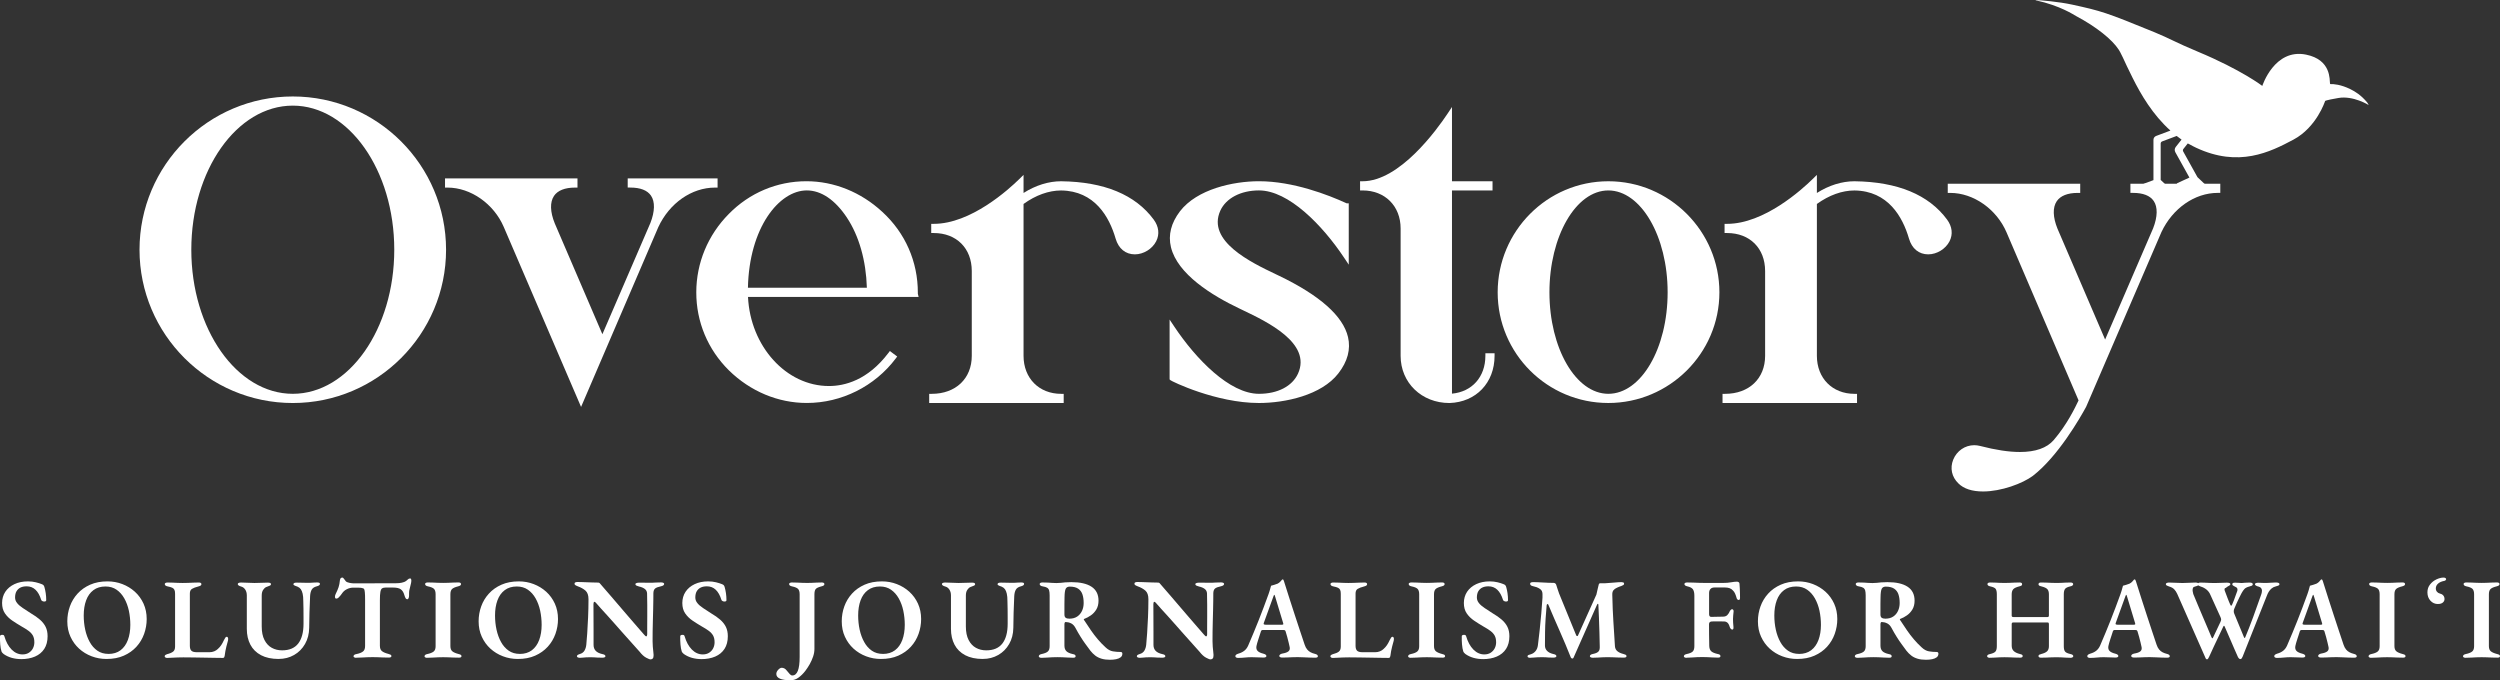 <svg xmlns="http://www.w3.org/2000/svg" id="Layer_2" viewBox="0 0 982.71 267.4"><rect x="0" y="0" width="982.71" height="267.4" fill="#333333" stroke="none"/><defs><style>.cls-1{fill:#fff;}</style></defs><g id="Layer_2-2"><polygon class="cls-1" points="850.77 81.42 850.78 81.41 850.77 81.41 850.77 81.42"></polygon><path class="cls-1" d="M930.49,40.26c-2.41-2.9-4.76-4.3-6.55-5.19-3.82-1.89-6.77-2.07-7.7-2-.21.02-.33-.05-.35-.21-.22-1.46.56-9.37-9.43-11.39-12.43-2.51-17.18,12.29-17.18,12.29h-.02s-8.21-6.31-25.33-13.45c-8.76-3.65-11.01-5.17-16.99-7.62-19.36-7.93-21.01-8.37-32.25-10.84-5.37-1.18-12.69-1.79-14.56-1.85,0,0,0,0-.01,0,0,0,0,0,0,0,0,0-.02,0-.02,0l.26.15c9.47,2.06,14.87,5.71,15.72,6.16,7.95,4.23,14.18,9.21,16.78,13.25.19.3.37.61.55.94.34.63.69,1.35,1.06,2.12.78,1.7,2.11,4.6,3.78,7.9,3.32,6.66,7.95,14.58,14.91,20.81l-5.62,2.11c-.63.24-1.05.84-1.05,1.52v15.85l-3.32,1.23c-.72.27-1.36.72-1.86,1.31l-.87,1.04,1.86.48c.44-.12.89-.2,1.35-.24l2.82-.24c.89-.08,1.77.23,2.42.85l1.75.66c.58.55.84,1.34.71,2.12l-.58,3.38,1.16-.93c.99-.79,1.67-1.91,1.9-3.15l.37-1.98-4.87-4.62v-14.31c0-.36.23-.69.57-.82l5.72-2.15c.62.5,1.27.98,1.92,1.43l-2.28,2.89c-.47.59-.53,1.4-.17,2.06l5.54,9.98-4.62,2.12c-.48.22-.92,1.64-1.28,2.02l1.33.09.7.13-1.05,1.94,5.32-1.55c.75-.36,1.62-.28,2.3.19,0,0,.73.14.58,1.28l1.68-1.55c0,.99,2.78,1.32,2.78,1.32.11-1.68-.54-2.33-1.76-3.49l-2.82-2.67-5.61-10.11c-.17-.31-.14-.69.08-.97l1.73-2.18c.25.14.51.27.77.4.81.45,1.63.89,2.49,1.29,16.75,7.86,29.04,1.73,38.24-3.16,9.2-4.89,12.48-15.21,12.48-15.21,0,0-.05-.27,5.23-1.18,5.85-1.01,11.9,2.78,11.9,2.78,0,0-.41-.81-.6-1.04Z"></path><path class="cls-1" d="M115.09,37.92c-33.22,0-60.25,27.03-60.25,60.25s27.03,60.25,60.25,60.25,60.25-27.03,60.25-60.25-27.03-60.25-60.25-60.25M115.09,154.8c-22,0-39.89-25.41-39.89-56.64s17.9-56.64,39.89-56.64,39.89,25.41,39.89,56.64-17.9,56.64-39.89,56.64"></path><path class="cls-1" d="M282.07,73.73v-3.61h-35.33v3.61h1c3.97,0,6.71,1.07,8.15,3.17,1.63,2.38,1.54,6.2-.22,10.73l-18.88,43.75-18.72-43.57c-1.84-4.52-1.95-8.35-.3-10.8,1.44-2.14,4.29-3.27,8.23-3.27h1v-3.61h-52.07v3.61h1c9.1,0,18.19,6.37,22.1,15.5l30.38,70.72,30.37-70.7c4.38-9.43,13.12-15.52,22.28-15.52h1.01Z"></path><path class="cls-1" d="M360.79,115.54v-.43c.03-12.26-4.94-23.57-13.99-31.85-8.38-7.75-18.97-12.02-29.82-12.02-11.54,0-22.37,4.57-30.49,12.85-8.22,8.3-12.77,19.24-12.79,30.79-.02,11.59,4.52,22.49,12.8,30.68,8.44,8.28,19.33,12.84,30.65,12.84,13.63,0,26.69-6.53,34.93-17.46l.6-.8-2.89-2.16-.6.79c-8.13,10.72-17.19,12.97-23.35,12.97-16.82,0-30.9-15.62-31.81-35.03h67.06l-.29-1.17h0ZM332.89,85.52c4.77,7.16,7.55,16.92,7.86,27.58h-46.75c.49-23.66,12.28-38.25,23.14-38.25,5.65,0,11.1,3.69,15.75,10.66"></path><path class="cls-1" d="M417.12,71.25c-4.93,0-10.01,1.58-14.78,4.6v-7.11l-1.7,1.67c-4.2,4.12-19.05,17.58-33.59,17.58h-1v3.61h1c8.93,0,14.94,6,14.94,14.94v33.33c0,8.94-6.33,14.94-15.74,14.94h-1v3.61h52.87v-3.61h-1c-8.7,0-14.78-6.14-14.78-14.94v-59.7c4.82-3.47,9.92-5.3,14.76-5.3,13.21.15,18.95,10.38,21.43,18.92,1.15,3.94,3.9,6.19,7.56,6.19,3.41,0,6.85-2.12,8.39-5.15,1.39-2.75,1.04-5.77-.98-8.52-7.23-9.79-19.47-14.85-36.38-15.06"></path><path class="cls-1" d="M502.72,108.38l-1.37-.66c-9.46-4.52-27.08-12.93-21.66-24.92,2.23-4.9,8.05-7.95,15.19-7.95,11.67,0,24.94,13.66,33.46,26.44l1.83,2.75v-24.11h-.8c-.06-.03-.14-.06-.23-.1-7.02-3.21-20.81-8.59-34.26-8.59-10.13,0-24.35,3.1-31.06,11.82-3.5,4.6-4.69,9.34-3.54,14.11,2.58,10.59,16.06,18.96,26.92,24.11l1.37.66c9.46,4.52,27.08,12.93,21.66,24.91-2.26,4.98-8,7.95-15.35,7.95-11.55,0-24.78-13.66-33.3-26.44l-1.83-2.75v23.52l.29.29c.46.46,17.99,8.99,34.84,8.99,10.26,0,24.6-3.05,31.22-11.66,3.63-4.68,4.9-9.48,3.78-14.26-1.95-8.28-11.09-16.39-27.16-24.12"></path><path class="cls-1" d="M583.88,139.87c0,8.28-5.23,14.14-13.13,14.87v-79.88h15.94v-3.61h-15.94v-29.19l-1.83,2.75c-4.14,6.2-18.76,26.44-33.3,26.44h-1v3.61h1c8.8,0,14.94,6.14,14.94,14.94v50.07c0,10.57,8.25,18.55,19.19,18.55h.03c10.43-.34,17.71-7.96,17.71-18.55v-1h-3.61v1h0Z"></path><path class="cls-1" d="M632.21,71.25c-23.99,0-43.5,19.59-43.5,43.66s19.52,43.5,43.5,43.5,43.66-19.51,43.66-43.5-19.59-43.66-43.66-43.66M632.21,154.8c-12.77,0-23.15-17.9-23.15-39.89s10.38-40.05,23.15-40.05,23.31,17.97,23.31,40.05-10.46,39.89-23.31,39.89"></path><path class="cls-1" d="M728.97,71.25c-4.94,0-10.01,1.58-14.78,4.6v-7.11l-1.7,1.67c-4.2,4.12-19.05,17.58-33.59,17.58h-1v3.61h1c8.93,0,14.94,6,14.94,14.94v33.33c0,8.94-6.33,14.94-15.74,14.94h-1v3.61h52.87v-3.61h-1c-8.7,0-14.78-6.14-14.78-14.94v-59.7c4.82-3.47,9.92-5.3,14.77-5.3,13.21.16,18.94,10.38,21.43,18.92,1.15,3.94,3.9,6.19,7.56,6.19,3.41,0,6.85-2.12,8.39-5.15,1.39-2.75,1.04-5.77-.98-8.52-7.23-9.79-19.47-14.85-36.38-15.06"></path><path class="cls-1" d="M837.43,72.21v3.61h1c3.97,0,6.71,1.07,8.15,3.17,1.63,2.38,1.55,6.2-.21,10.73l-18.88,43.75-18.72-43.57c-1.84-4.52-1.95-8.35-.3-10.8,1.44-2.14,4.29-3.27,8.23-3.27h1v-3.61h-52.07v3.61h1c9.1,0,18.19,6.37,22.1,15.49l28.32,66.07c-.04.09-.09.19-.14.29-1.21,2.53-4.41,9.24-9.66,15.34-2.68,3.08-7.14,4.65-13.25,4.65-4.37,0-9.5-.78-15.69-2.38-.75-.19-1.52-.29-2.27-.29-3.62,0-6.86,2.23-8.26,5.68-1.34,3.31-.59,6.8,2.01,9.32,2.12,2.12,5.39,3.19,9.72,3.19,7.13,0,15.56-3.13,19.61-6.17,9.85-7.64,18.47-22.62,20.91-27.12l29.61-68.71c4.41-9.33,13.09-15.37,22.12-15.37h1v-3.61h-35.33,0Z"></path><path class="cls-1" d="M8.29,259.08c-1.29,0-2.51-.17-3.67-.49-1.16-.33-2.21-.82-3.17-1.49-.18-.15-.35-.31-.5-.47-.15-.16-.27-.35-.36-.56-.24-.75-.41-1.67-.5-2.77-.09-1.09-.12-2.15-.09-3.17,0-.21.08-.36.25-.45.16-.09.37-.14.61-.14s.43.04.56.11c.13.08.23.22.29.43.66,2.25,1.62,4.01,2.88,5.27s2.68,1.89,4.27,1.89c.99,0,1.83-.23,2.52-.68.69-.45,1.22-1.03,1.58-1.75.36-.72.54-1.5.54-2.34,0-1.05-.19-1.92-.56-2.61-.38-.69-.94-1.31-1.69-1.87-.75-.55-1.7-1.15-2.83-1.78-1.23-.72-2.43-1.48-3.6-2.27s-2.13-1.74-2.88-2.84c-.75-1.09-1.12-2.45-1.12-4.07s.43-3.16,1.28-4.43c.85-1.27,2.05-2.27,3.58-2.99,1.53-.72,3.3-1.08,5.31-1.08,1.11,0,2.14.12,3.1.36.96.24,1.72.48,2.29.72.33.12.58.27.74.45.16.18.29.47.38.85.18.63.34,1.38.47,2.25.13.87.2,1.79.2,2.75,0,.36-.27.54-.81.54-.24,0-.48-.06-.72-.18-.24-.12-.39-.28-.45-.49-.54-1.74-1.28-3.06-2.23-3.96-.94-.9-2.11-1.35-3.49-1.35-.93,0-1.73.16-2.38.47-.66.31-1.19.8-1.58,1.44-.39.65-.58,1.48-.58,2.5,0,.78.26,1.5.79,2.16.52.66,1.26,1.31,2.21,1.94.94.63,2,1.32,3.17,2.07,1.44.84,2.65,1.69,3.62,2.54.97.85,1.72,1.8,2.23,2.83.51,1.04.76,2.26.76,3.67,0,1.98-.44,3.64-1.3,4.97-.87,1.34-2.09,2.34-3.65,3.02-1.56.67-3.39,1.01-5.49,1.01Z"></path><path class="cls-1" d="M41.86,259.03c-2.04,0-3.99-.35-5.85-1.06-1.86-.7-3.5-1.71-4.93-3.01-1.43-1.31-2.55-2.86-3.38-4.68-.83-1.81-1.24-3.83-1.24-6.05,0-2.04.34-4,1.01-5.87.67-1.87,1.68-3.55,3.02-5.02,1.33-1.47,2.98-2.64,4.95-3.51,1.96-.87,4.24-1.3,6.82-1.3,2.04,0,3.98.35,5.83,1.06,1.85.71,3.49,1.71,4.93,3.01,1.44,1.31,2.57,2.87,3.4,4.68.82,1.82,1.24,3.83,1.24,6.05,0,2.01-.34,3.96-1.01,5.85-.68,1.89-1.68,3.57-3.02,5.04-1.34,1.47-2.99,2.64-4.95,3.51-1.96.87-4.24,1.3-6.82,1.3ZM42.63,257.05c1.89,0,3.47-.48,4.75-1.44,1.27-.96,2.23-2.3,2.88-4.03.64-1.73.97-3.71.97-5.96,0-1.92-.2-3.78-.58-5.58-.39-1.8-.99-3.41-1.8-4.84s-1.82-2.56-3.04-3.4c-1.21-.84-2.66-1.26-4.34-1.26-1.89,0-3.47.48-4.75,1.44-1.28.96-2.23,2.29-2.86,4-.63,1.71-.95,3.69-.95,5.94,0,1.92.19,3.78.58,5.58.39,1.8.98,3.42,1.78,4.86.79,1.44,1.8,2.58,3.01,3.42,1.22.84,2.66,1.26,4.34,1.26Z"></path><path class="cls-1" d="M65.76,258.63c-.33,0-.58-.07-.76-.2-.18-.13-.27-.28-.27-.43,0-.24.1-.43.31-.56.21-.14.42-.23.63-.29,1.08-.27,1.87-.61,2.39-1.01.51-.41.76-1.07.76-2v-20.7c0-.69-.08-1.21-.25-1.57-.17-.36-.45-.64-.85-.83-.4-.19-1-.37-1.78-.52-.78-.15-1.17-.46-1.17-.95,0-.18.1-.32.31-.43.21-.1.45-.16.72-.16.75,0,1.46.02,2.14.05.68.03,1.33.06,1.96.09.63.03,1.26.04,1.89.04.69,0,1.39-.01,2.09-.04.7-.03,1.42-.06,2.16-.09.73-.03,1.45-.05,2.14-.05.3,0,.54.05.72.16.18.11.27.26.27.47,0,.24-.1.43-.29.56-.2.13-.47.25-.83.34-1.17.3-2.03.62-2.59.97-.56.35-.83.95-.83,1.82v20.56c0,.87.19,1.51.58,1.91.39.4,1.12.61,2.21.61h4.9c.69,0,1.32-.12,1.89-.36.57-.24,1.04-.54,1.4-.9.54-.48.99-.99,1.35-1.53.36-.54.7-1.17,1.03-1.89.21-.45.41-.79.58-1.04.18-.24.36-.36.54-.36.21,0,.36.1.45.29.09.2.13.4.13.61,0,.03-.02.12-.04.27-.03.15-.04.27-.04.36-.24.87-.44,1.62-.61,2.25-.17.63-.3,1.24-.4,1.82-.11.58-.2,1.22-.29,1.91-.03.21-.09.4-.18.56s-.27.25-.54.25c-.9,0-1.98-.02-3.24-.04-1.26-.03-2.6-.05-4-.07-1.41-.02-2.83-.04-4.25-.07-1.43-.03-2.77-.04-4.03-.04-.66,0-1.42.01-2.27.04-.85.03-1.66.07-2.41.11-.75.04-1.29.07-1.62.07Z"></path><path class="cls-1" d="M109.59,259.03c-2.79,0-5.12-.5-6.98-1.48-1.86-.99-3.26-2.37-4.19-4.14-.93-1.77-1.4-3.84-1.4-6.21v-13.14c0-.9-.2-1.66-.61-2.29-.41-.63-.94-1.03-1.6-1.21-.9-.24-1.35-.57-1.35-.99,0-.18.12-.32.36-.43.24-.1.54-.16.9-.16.84,0,1.72.03,2.63.09.92.06,1.81.09,2.68.09.78,0,1.67-.02,2.68-.07,1-.04,1.87-.07,2.59-.07.36,0,.65.04.88.13.22.09.34.24.34.45,0,.3-.19.52-.56.65-.38.13-.82.31-1.33.52-.42.18-.82.55-1.19,1.1-.38.56-.56,1.31-.56,2.27v12.1c0,2.16.36,3.94,1.08,5.33.72,1.4,1.68,2.42,2.88,3.08,1.2.66,2.55.99,4.05.99,2.85,0,4.96-.9,6.35-2.7,1.38-1.8,2.07-4.38,2.07-7.74v-2.65c0-1.02,0-2.08-.02-3.17-.02-1.09-.04-2.14-.07-3.13,0-1.17-.08-2.12-.25-2.86-.17-.73-.4-1.32-.7-1.75-.3-.43-.72-.77-1.26-1.01-.3-.12-.65-.25-1.06-.4-.4-.15-.61-.34-.61-.58s.12-.41.36-.5c.24-.09.56-.13.95-.13.96,0,1.7.02,2.23.04.52.03,1.13.04,1.82.04.51,0,.97,0,1.37-.02.41-.01.8-.04,1.19-.07.39-.03.84-.05,1.35-.05.36,0,.65.04.85.11.21.08.31.23.31.47,0,.42-.44.74-1.3.95-.93.24-1.58.67-1.94,1.3-.36.63-.57,1.46-.63,2.48-.12,2.37-.2,4.54-.25,6.52-.05,1.98-.08,3.98-.11,5.99-.03,2.4-.58,4.52-1.64,6.37-1.06,1.85-2.5,3.29-4.3,4.32-1.8,1.03-3.81,1.55-6.03,1.55Z"></path><path class="cls-1" d="M140.09,258.58c-.3,0-.56-.05-.79-.16-.23-.1-.34-.25-.34-.43,0-.24.1-.43.32-.59.21-.15.51-.25.9-.31,1.14-.24,1.98-.58,2.52-1.01.54-.43.81-1.15.81-2.14v-18.23c0-1.23-.03-2.16-.09-2.79-.06-.63-.14-1.06-.25-1.28-.11-.23-.26-.35-.47-.38-.3-.12-.68-.19-1.12-.23-.45-.03-.89-.04-1.31-.04h-1.4c-.87,0-1.71.2-2.52.61-.81.4-1.44.95-1.89,1.64-.12.18-.31.44-.56.76-.25.33-.52.63-.81.9-.29.27-.58.41-.88.41-.21,0-.35-.07-.43-.23-.08-.15-.11-.31-.11-.5,0-.36.09-.72.27-1.08.51-1.02.89-1.91,1.15-2.68.25-.77.43-1.67.52-2.72.06-.45.19-.74.38-.88.19-.13.4-.2.61-.2.18,0,.4.19.65.56.25.38.49.68.7.92.27.27.75.47,1.44.61.69.13,1.27.2,1.75.2l16.6-.05c.84,0,1.54-.07,2.12-.2.57-.14,1.02-.28,1.35-.43.45-.27.81-.55,1.08-.83.27-.28.58-.43.95-.43.15,0,.26.08.34.25.07.17.11.37.11.61,0,.15-.02.32-.04.52-.03.2-.06.37-.09.52-.12.57-.24,1.07-.36,1.51-.12.44-.22.84-.29,1.21-.08.38-.11.8-.11,1.28v.76c0,.42-.06.78-.18,1.08-.12.3-.31.45-.58.45-.24,0-.44-.14-.61-.43-.17-.28-.34-.73-.52-1.33-.27-.96-.72-1.67-1.35-2.14-.63-.46-1.62-.7-2.97-.7h-3.06c-.57,0-1.01.11-1.33.31-.31.21-.54.67-.67,1.37-.14.71-.2,1.79-.2,3.26v17.96c0,.96.27,1.66.81,2.09.54.44,1.4.8,2.56,1.1.36.09.65.2.85.31.21.12.31.3.31.54,0,.21-.1.36-.29.45-.2.09-.44.13-.74.13-.72,0-1.44-.02-2.16-.04-.72-.03-1.43-.06-2.14-.09-.71-.03-1.39-.04-2.05-.04s-1.34.02-2.05.04c-.71.03-1.43.07-2.16.11-.74.05-1.46.07-2.18.07Z"></path><path class="cls-1" d="M167.9,258.58c-.27,0-.51-.05-.72-.16-.21-.1-.31-.25-.31-.43,0-.45.37-.75,1.12-.9,1.14-.24,1.96-.57,2.48-.99.51-.42.76-1.11.76-2.07v-20.43c0-.99-.21-1.69-.63-2.12-.42-.42-1.21-.75-2.38-.99-.75-.15-1.12-.46-1.12-.95,0-.18.1-.32.31-.43.21-.1.45-.16.72-.16.72,0,1.42.02,2.12.05.69.03,1.36.06,2,.09.64.03,1.3.04,1.96.04s1.27-.01,1.91-.04c.64-.03,1.31-.06,2-.09.69-.03,1.4-.05,2.11-.05.3,0,.54.05.72.16.18.11.27.26.27.47,0,.24-.1.43-.29.56-.2.13-.47.25-.83.34-1.2.3-2.01.66-2.43,1.08s-.63,1.11-.63,2.07v20.34c0,.93.25,1.61.74,2.03.49.42,1.31.78,2.45,1.08.39.09.68.2.88.31.19.12.29.3.29.54,0,.21-.09.36-.27.45-.18.09-.42.13-.72.13-.72,0-1.44-.02-2.16-.04-.72-.03-1.42-.06-2.09-.09-.68-.03-1.33-.04-1.96-.04s-1.34.02-2.02.04c-.69.03-1.4.07-2.12.11-.72.05-1.44.07-2.16.07Z"></path><path class="cls-1" d="M203.54,259.03c-2.04,0-3.99-.35-5.85-1.06-1.86-.7-3.5-1.71-4.93-3.01-1.43-1.31-2.55-2.86-3.38-4.68-.83-1.81-1.24-3.83-1.24-6.05,0-2.04.34-4,1.01-5.87.67-1.87,1.68-3.55,3.02-5.02,1.33-1.47,2.98-2.64,4.95-3.51,1.96-.87,4.24-1.3,6.82-1.3,2.04,0,3.98.35,5.83,1.06,1.85.71,3.49,1.71,4.93,3.01,1.44,1.31,2.57,2.87,3.4,4.68.82,1.82,1.24,3.83,1.24,6.05,0,2.01-.34,3.96-1.01,5.85-.68,1.89-1.68,3.57-3.02,5.04-1.34,1.47-2.99,2.64-4.95,3.51-1.96.87-4.24,1.3-6.82,1.3ZM204.31,257.05c1.89,0,3.47-.48,4.75-1.44,1.27-.96,2.23-2.3,2.88-4.03.64-1.73.97-3.71.97-5.96,0-1.92-.2-3.78-.58-5.58-.39-1.8-.99-3.41-1.8-4.84s-1.82-2.56-3.04-3.4c-1.21-.84-2.66-1.26-4.34-1.26-1.89,0-3.47.48-4.75,1.44-1.28.96-2.23,2.29-2.86,4-.63,1.71-.95,3.69-.95,5.94,0,1.92.19,3.78.58,5.58.39,1.8.98,3.42,1.78,4.86.79,1.44,1.8,2.58,3.01,3.42,1.22.84,2.66,1.26,4.34,1.26Z"></path><path class="cls-1" d="M255.79,259.21c-.36,0-.96-.23-1.8-.68-.84-.45-1.7-1.23-2.56-2.34-.51-.57-1.13-1.27-1.87-2.09-.74-.82-1.55-1.73-2.43-2.72-.89-.99-1.81-2.02-2.77-3.1-.96-1.08-1.91-2.16-2.86-3.24-.94-1.08-1.87-2.11-2.77-3.1-.9-.99-1.73-1.9-2.48-2.72-.75-.82-1.38-1.54-1.89-2.14-.12-.15-.25-.28-.38-.38-.14-.1-.25-.16-.34-.16-.12,0-.21.11-.27.31-.06.21-.09.41-.09.58,0,1.38,0,3.02.02,4.91.01,1.89.02,3.81.02,5.76v5.4c0,.93.27,1.69.81,2.29s1.4,1.03,2.56,1.3c.36.06.67.16.92.29.25.14.38.32.38.56,0,.21-.12.36-.36.45-.24.09-.51.13-.81.13-.81,0-1.46-.02-1.94-.04-.48-.03-.92-.06-1.31-.09-.39-.03-.89-.04-1.48-.04-.63,0-1.19.02-1.69.04s-.94.07-1.33.11c-.39.05-.76.07-1.12.07-.3,0-.57-.05-.81-.16-.24-.1-.36-.25-.36-.43,0-.24.11-.43.34-.56.23-.14.53-.26.92-.38.78-.24,1.36-.68,1.73-1.33.37-.64.61-1.42.7-2.32.12-1.14.24-2.63.36-4.48.12-1.84.23-3.92.34-6.23.1-2.31.16-4.69.16-7.15,0-1.56-.4-2.68-1.19-3.38-.8-.69-1.79-1.24-2.99-1.67-.21-.06-.48-.18-.81-.36-.33-.18-.5-.41-.5-.68s.12-.45.36-.54c.24-.09.5-.13.77-.13.63,0,1.26.02,1.89.04.63.03,1.27.05,1.91.07.65.02,1.32.04,2.02.07.7.03,1.46.05,2.27.05.27,0,.47.05.61.16.13.11.26.25.38.43.48.57,1.09,1.28,1.85,2.14.75.85,1.57,1.8,2.45,2.83.88,1.04,1.81,2.12,2.79,3.26.97,1.14,1.95,2.28,2.93,3.42.97,1.14,1.91,2.23,2.81,3.26.9,1.03,1.72,1.98,2.45,2.83.73.85,1.34,1.55,1.82,2.09.12.12.26.27.43.45.16.18.31.27.43.27.24,0,.37-.25.4-.77v-2.99c0-1.21,0-2.56.02-4.05s.02-3.01,0-4.57c-.02-1.56-.04-3.06-.07-4.5-.03-.75-.34-1.34-.92-1.78-.58-.43-1.31-.74-2.18-.92-.36-.09-.7-.2-1.01-.34-.32-.14-.47-.34-.47-.61,0-.21.16-.36.47-.45.31-.09.61-.13.88-.13h1.51c.4,0,.79,0,1.15.02.36.02.73.02,1.12.02.66,0,1.2,0,1.62-.02.42-.01.88-.04,1.37-.07s1.15-.05,1.96-.05c.36,0,.65.05.88.16.23.11.34.25.34.43,0,.45-.44.77-1.31.95-1.05.21-1.79.5-2.23.85-.44.36-.67.96-.7,1.8,0,.75,0,1.71-.02,2.88-.02,1.17-.04,2.45-.07,3.83-.03,1.38-.07,2.79-.11,4.23s-.08,2.85-.09,4.23c-.02,1.38-.02,2.63-.02,3.73,0,.72.03,1.46.09,2.21.06.75.13,1.42.2,2,.07.58.11,1,.11,1.24,0,.66-.11,1.11-.31,1.35-.21.24-.5.36-.85.36Z"></path><path class="cls-1" d="M275.68,259.08c-1.29,0-2.51-.17-3.67-.49-1.16-.33-2.21-.82-3.17-1.49-.18-.15-.35-.31-.5-.47-.15-.16-.27-.35-.36-.56-.24-.75-.41-1.67-.5-2.77-.09-1.09-.12-2.15-.09-3.17,0-.21.08-.36.25-.45.16-.09.37-.14.61-.14s.43.04.56.11c.13.08.23.22.29.43.66,2.25,1.62,4.01,2.88,5.27s2.68,1.89,4.27,1.89c.99,0,1.83-.23,2.52-.68.69-.45,1.22-1.03,1.58-1.75.36-.72.54-1.5.54-2.34,0-1.05-.19-1.92-.56-2.61-.38-.69-.94-1.31-1.69-1.87-.75-.55-1.7-1.15-2.83-1.78-1.23-.72-2.43-1.48-3.6-2.27s-2.13-1.74-2.88-2.84c-.75-1.09-1.12-2.45-1.12-4.07s.43-3.16,1.28-4.43c.85-1.27,2.05-2.27,3.58-2.99,1.53-.72,3.3-1.08,5.31-1.08,1.11,0,2.14.12,3.1.36.96.24,1.72.48,2.29.72.33.12.58.27.74.45.16.18.29.47.38.85.18.63.34,1.38.47,2.25.13.87.2,1.79.2,2.75,0,.36-.27.54-.81.54-.24,0-.48-.06-.72-.18-.24-.12-.39-.28-.45-.49-.54-1.74-1.28-3.06-2.23-3.96-.94-.9-2.11-1.35-3.49-1.35-.93,0-1.73.16-2.38.47-.66.31-1.19.8-1.58,1.44-.39.65-.58,1.48-.58,2.5,0,.78.26,1.5.79,2.16.52.66,1.26,1.31,2.21,1.94.94.63,2,1.32,3.17,2.07,1.44.84,2.65,1.69,3.62,2.54.97.85,1.72,1.8,2.23,2.83.51,1.04.76,2.26.76,3.67,0,1.98-.44,3.64-1.3,4.97-.87,1.34-2.09,2.34-3.65,3.02-1.56.67-3.39,1.01-5.49,1.01Z"></path><path class="cls-1" d="M310.87,267.4c-3.81,0-5.71-.83-5.71-2.48,0-.57.25-1.12.74-1.64s.95-.79,1.37-.79c.36,0,.71.08,1.04.25.33.16.64.44.94.83.51.6.92,1.07,1.21,1.42.3.34.63.52.99.52.96,0,1.68-.6,2.16-1.8.48-1.2.72-3.03.72-5.49v-24.61c0-.99-.21-1.69-.63-2.12-.42-.42-1.2-.75-2.34-.99-.78-.15-1.17-.46-1.17-.95,0-.18.1-.32.32-.43.21-.1.45-.16.72-.16.75,0,1.46.02,2.14.05.67.03,1.34.06,2,.09.66.03,1.3.04,1.94.04s1.2-.01,1.8-.04c.6-.03,1.23-.06,1.89-.09.66-.03,1.35-.05,2.07-.05.3,0,.54.05.72.16.18.11.27.26.27.47,0,.24-.1.43-.29.56-.2.13-.49.25-.88.34-1.17.3-1.92.65-2.25,1.06-.33.4-.5,1.1-.5,2.09v21.46c0,.96-.17,1.96-.52,2.99-.35,1.04-.8,2.04-1.35,3.02-.56.97-1.13,1.85-1.73,2.63-.81,1.05-1.7,1.92-2.65,2.61-.96.69-1.97,1.04-3.02,1.04Z"></path><path class="cls-1" d="M346.28,259.03c-2.04,0-3.99-.35-5.85-1.06-1.86-.7-3.5-1.71-4.93-3.01-1.43-1.31-2.55-2.86-3.38-4.68-.83-1.81-1.24-3.83-1.24-6.05,0-2.04.34-4,1.01-5.87.67-1.87,1.68-3.55,3.02-5.02,1.33-1.47,2.98-2.64,4.95-3.51,1.96-.87,4.24-1.3,6.82-1.3,2.04,0,3.98.35,5.83,1.06,1.85.71,3.49,1.71,4.93,3.01,1.44,1.31,2.57,2.87,3.4,4.68.82,1.82,1.24,3.83,1.24,6.05,0,2.01-.34,3.96-1.01,5.85-.68,1.89-1.68,3.57-3.02,5.04-1.34,1.47-2.99,2.64-4.95,3.51-1.96.87-4.24,1.3-6.82,1.3ZM347.05,257.05c1.89,0,3.47-.48,4.75-1.44,1.27-.96,2.23-2.3,2.88-4.03.64-1.73.97-3.71.97-5.96,0-1.92-.2-3.78-.58-5.58-.39-1.8-.99-3.41-1.8-4.84s-1.82-2.56-3.04-3.4c-1.21-.84-2.66-1.26-4.34-1.26-1.89,0-3.47.48-4.75,1.44-1.28.96-2.23,2.29-2.86,4-.63,1.71-.95,3.69-.95,5.94,0,1.92.19,3.78.58,5.58.39,1.8.98,3.42,1.78,4.86.79,1.44,1.8,2.58,3.01,3.42,1.22.84,2.66,1.26,4.34,1.26Z"></path><path class="cls-1" d="M386.38,259.03c-2.79,0-5.12-.5-6.98-1.48-1.86-.99-3.26-2.37-4.19-4.14-.93-1.77-1.4-3.84-1.4-6.21v-13.14c0-.9-.2-1.66-.61-2.29-.41-.63-.94-1.03-1.6-1.21-.9-.24-1.35-.57-1.35-.99,0-.18.12-.32.36-.43.24-.1.54-.16.9-.16.84,0,1.72.03,2.63.09.92.06,1.81.09,2.68.09.78,0,1.67-.02,2.68-.07,1-.04,1.87-.07,2.59-.07.36,0,.65.04.88.13.22.09.34.24.34.45,0,.3-.19.52-.56.65-.38.13-.82.31-1.33.52-.42.18-.82.55-1.19,1.1-.38.56-.56,1.31-.56,2.27v12.1c0,2.16.36,3.94,1.08,5.33.72,1.4,1.68,2.42,2.88,3.08,1.2.66,2.55.99,4.05.99,2.85,0,4.96-.9,6.35-2.7,1.38-1.8,2.07-4.38,2.07-7.74v-2.65c0-1.02,0-2.08-.02-3.17-.02-1.09-.04-2.14-.07-3.13,0-1.17-.08-2.12-.25-2.86-.17-.73-.4-1.32-.7-1.75-.3-.43-.72-.77-1.26-1.01-.3-.12-.65-.25-1.06-.4-.4-.15-.61-.34-.61-.58s.12-.41.36-.5c.24-.09.56-.13.95-.13.96,0,1.7.02,2.23.04.52.03,1.13.04,1.82.04.51,0,.97,0,1.37-.02.41-.01.8-.04,1.19-.07.39-.03.84-.05,1.35-.05.36,0,.65.04.85.11.21.08.31.23.31.47,0,.42-.44.74-1.3.95-.93.24-1.58.67-1.94,1.3-.36.63-.57,1.46-.63,2.48-.12,2.37-.2,4.54-.25,6.52-.05,1.98-.08,3.98-.11,5.99-.03,2.4-.58,4.52-1.64,6.37-1.06,1.85-2.5,3.29-4.3,4.32-1.8,1.03-3.81,1.55-6.03,1.55Z"></path><path class="cls-1" d="M436.37,259.35c-1.29,0-2.42-.14-3.38-.43-.96-.29-1.79-.7-2.48-1.24-.69-.54-1.32-1.17-1.89-1.89-.66-.9-1.3-1.78-1.94-2.63-.63-.85-1.27-1.8-1.91-2.83-.65-1.03-1.36-2.27-2.14-3.71-.39-.69-.89-1.2-1.48-1.53-.39-.21-.79-.36-1.19-.45-.4-.09-.74-.13-1.01-.13-.18-.03-.31.04-.41.22-.09.18-.13.41-.13.68v8.37c0,.93.25,1.65.74,2.16.49.51,1.34.9,2.54,1.17.39.06.67.16.85.29.18.14.27.32.27.56,0,.21-.08.36-.25.45-.17.09-.41.13-.74.13-.69,0-1.4-.02-2.11-.07-.72-.04-1.42-.08-2.09-.11-.67-.03-1.31-.04-1.91-.04-.66,0-1.34.02-2.05.04-.71.03-1.42.07-2.14.13-.72.06-1.44.09-2.16.09-.27,0-.51-.05-.72-.16-.21-.1-.31-.25-.31-.43,0-.45.38-.75,1.12-.9,1.14-.24,1.95-.57,2.43-.99.48-.42.72-1.12.72-2.12v-19.89c0-.87-.07-1.54-.2-2-.14-.46-.4-.82-.79-1.06-.39-.24-.98-.42-1.76-.54-.42-.06-.72-.18-.9-.36-.18-.18-.27-.36-.27-.54,0-.21.1-.37.29-.47.19-.1.46-.16.79-.16.9,0,1.62.02,2.16.05s1.06.07,1.55.11c.5.04,1.09.07,1.78.07s1.24-.03,1.75-.09c.51-.06,1.08-.12,1.71-.18.63-.06,1.44-.09,2.43-.09,3.45,0,6.09.6,7.92,1.8,1.83,1.2,2.75,3.03,2.75,5.49,0,1.35-.29,2.5-.85,3.44-.57.94-1.28,1.72-2.14,2.32-.85.6-1.73,1.07-2.63,1.4-.12.03-.17.11-.16.23.01.12.07.23.16.31.9,1.38,1.78,2.69,2.63,3.94.85,1.25,1.75,2.42,2.7,3.53.94,1.11,1.97,2.18,3.08,3.19.93.87,1.88,1.39,2.86,1.55.97.17,1.99.25,3.04.25.45,0,.68.23.68.68,0,.6-.23,1.07-.68,1.42-.45.34-1.04.59-1.78.74-.74.15-1.52.22-2.36.22ZM420.35,243.19c1.23,0,2.26-.28,3.08-.83.82-.55,1.45-1.3,1.89-2.23.43-.93.65-1.96.65-3.1,0-1.35-.17-2.5-.5-3.44-.33-.95-.89-1.68-1.69-2.21-.8-.52-1.88-.79-3.26-.79-.78,0-1.31.28-1.6.83-.29.56-.44,1.67-.47,3.35-.03.69-.04,1.6-.04,2.72v4.03c0,.66.17,1.1.52,1.33.34.23.82.34,1.42.34Z"></path><path class="cls-1" d="M475.88,259.21c-.36,0-.96-.23-1.8-.68-.84-.45-1.7-1.23-2.56-2.34-.51-.57-1.13-1.27-1.87-2.09-.74-.82-1.55-1.73-2.43-2.72-.89-.99-1.81-2.02-2.77-3.1-.96-1.08-1.91-2.16-2.86-3.24-.94-1.08-1.87-2.11-2.77-3.1-.9-.99-1.73-1.9-2.48-2.72-.75-.82-1.38-1.54-1.89-2.14-.12-.15-.25-.28-.38-.38-.14-.1-.25-.16-.34-.16-.12,0-.21.11-.27.31-.06.21-.09.41-.09.58,0,1.38,0,3.02.02,4.91.01,1.89.02,3.81.02,5.76v5.4c0,.93.27,1.69.81,2.29s1.4,1.03,2.56,1.3c.36.06.67.16.92.29.25.14.38.32.38.56,0,.21-.12.36-.36.45-.24.09-.51.13-.81.13-.81,0-1.46-.02-1.94-.04-.48-.03-.92-.06-1.31-.09-.39-.03-.89-.04-1.48-.04-.63,0-1.19.02-1.69.04s-.94.07-1.33.11c-.39.05-.76.07-1.12.07-.3,0-.57-.05-.81-.16-.24-.1-.36-.25-.36-.43,0-.24.11-.43.34-.56.23-.14.53-.26.92-.38.78-.24,1.36-.68,1.73-1.33.37-.64.61-1.42.7-2.32.12-1.14.24-2.63.36-4.48.12-1.84.23-3.92.34-6.23.1-2.31.16-4.69.16-7.15,0-1.56-.4-2.68-1.19-3.38-.8-.69-1.79-1.24-2.99-1.67-.21-.06-.48-.18-.81-.36-.33-.18-.5-.41-.5-.68s.12-.45.36-.54c.24-.09.5-.13.77-.13.63,0,1.26.02,1.89.04.63.03,1.27.05,1.91.07.65.02,1.32.04,2.02.07.7.03,1.46.05,2.27.05.27,0,.47.05.61.16.13.11.26.25.38.43.48.57,1.09,1.28,1.85,2.14.75.85,1.57,1.8,2.45,2.83.88,1.04,1.81,2.12,2.79,3.26.97,1.14,1.95,2.28,2.93,3.42.97,1.14,1.91,2.23,2.81,3.26.9,1.03,1.72,1.98,2.45,2.83.73.85,1.34,1.55,1.82,2.09.12.12.26.27.43.45.17.18.31.27.43.27.24,0,.38-.25.41-.77v-2.99c0-1.21,0-2.56.02-4.05.01-1.48.01-3.01,0-4.57-.02-1.56-.04-3.06-.07-4.5-.03-.75-.34-1.34-.92-1.78-.58-.43-1.31-.74-2.18-.92-.36-.09-.7-.2-1.01-.34-.32-.14-.47-.34-.47-.61,0-.21.16-.36.47-.45.31-.09.61-.13.88-.13h1.51c.4,0,.79,0,1.15.02.36.02.73.02,1.12.02.66,0,1.2,0,1.62-.02.42-.01.88-.04,1.37-.07s1.15-.05,1.96-.05c.36,0,.65.05.88.16.23.11.34.25.34.43,0,.45-.44.77-1.31.95-1.05.21-1.79.5-2.23.85s-.67.96-.7,1.8c0,.75,0,1.71-.02,2.88-.02,1.17-.04,2.45-.07,3.83-.03,1.38-.07,2.79-.11,4.23s-.08,2.85-.09,4.23c-.02,1.38-.02,2.63-.02,3.73,0,.72.03,1.46.09,2.21.06.75.13,1.42.2,2s.11,1,.11,1.24c0,.66-.11,1.11-.31,1.35-.21.24-.5.36-.86.36Z"></path><path class="cls-1" d="M486.86,258.63c-.36,0-.66-.05-.9-.16-.24-.1-.36-.28-.36-.52,0-.27.11-.48.34-.63.22-.15.52-.28.88-.4.87-.24,1.63-.61,2.27-1.1.64-.5,1.16-1.18,1.55-2.05.75-1.77,1.47-3.47,2.16-5.11.69-1.63,1.35-3.26,1.98-4.88s1.27-3.27,1.91-4.95c.64-1.68,1.3-3.45,1.96-5.31.33-.93.55-1.65.67-2.16.12-.51.23-.88.32-1.12.45-.12.87-.24,1.26-.36.39-.12.83-.27,1.3-.45.42-.21.78-.48,1.08-.81.3-.33.52-.58.68-.77.09-.06.18-.1.27-.11.09-.01.18.05.27.2.09.18.16.36.22.54.06.18.12.38.18.58.66,2.13,1.34,4.28,2.05,6.46.7,2.18,1.4,4.32,2.09,6.44.69,2.11,1.36,4.14,2,6.07.64,1.94,1.24,3.71,1.78,5.33.27.81.61,1.46,1.01,1.94.41.48.86.85,1.35,1.1.49.26,1.04.46,1.64.61.39.09.69.21.9.36.21.15.32.36.32.63,0,.18-.1.31-.29.4s-.44.13-.74.13c-.54,0-1.22-.02-2.05-.04-.83-.03-1.67-.07-2.54-.11-.87-.04-1.65-.07-2.34-.07-.6,0-1.27.02-2,.04-.74.03-1.47.06-2.21.09-.74.03-1.36.04-1.87.04-.3,0-.56-.05-.79-.16-.22-.1-.34-.26-.34-.47,0-.24.12-.44.36-.61.24-.16.52-.28.86-.34,1.08-.18,1.86-.46,2.34-.83.48-.38.66-.92.54-1.64-.09-.51-.22-1.12-.41-1.82-.18-.7-.37-1.44-.56-2.2-.2-.77-.4-1.46-.61-2.09-.06-.24-.15-.41-.27-.52-.12-.1-.35-.16-.68-.16h-8.1c-.21,0-.38.07-.5.2-.12.14-.21.34-.27.61-.12.39-.26.83-.43,1.33-.17.5-.33,1.01-.5,1.53-.17.52-.32,1.01-.45,1.46s-.23.84-.29,1.17c-.15.81,0,1.45.43,1.91.43.47,1.19.83,2.27,1.1.81.21,1.21.53,1.21.94,0,.18-.1.32-.29.43-.2.1-.47.16-.83.16-.69,0-1.41-.02-2.16-.07-.75-.04-1.58-.07-2.48-.07s-1.78.04-2.63.13c-.86.09-1.72.14-2.59.14ZM497.57,245.58h6.25c.42,0,.63-.09.63-.27,0-.09,0-.16-.02-.22-.01-.06-.04-.15-.07-.27l-3.15-10.4c-.12-.42-.23-.63-.32-.63-.06,0-.17.2-.31.59l-3.78,10.44c-.06.15-.09.27-.09.36,0,.15.08.26.25.31.17.06.37.09.61.09Z"></path><path class="cls-1" d="M523.98,258.63c-.33,0-.58-.07-.76-.2-.18-.13-.27-.28-.27-.43,0-.24.1-.43.31-.56.21-.14.42-.23.63-.29,1.08-.27,1.88-.61,2.39-1.01.51-.41.76-1.07.76-2v-20.7c0-.69-.08-1.21-.25-1.57-.17-.36-.45-.64-.85-.83-.41-.19-1-.37-1.78-.52-.78-.15-1.17-.46-1.17-.95,0-.18.1-.32.31-.43.21-.1.45-.16.72-.16.75,0,1.46.02,2.14.05.68.03,1.33.06,1.96.09.63.03,1.26.04,1.89.04.69,0,1.39-.01,2.09-.04.7-.03,1.42-.06,2.16-.09.73-.03,1.45-.05,2.14-.05.3,0,.54.05.72.16.18.11.27.26.27.47,0,.24-.1.43-.29.56-.2.13-.47.25-.83.34-1.17.3-2.03.62-2.59.97-.56.35-.83.95-.83,1.82v20.56c0,.87.2,1.51.58,1.91.39.4,1.12.61,2.21.61h4.91c.69,0,1.32-.12,1.89-.36.57-.24,1.04-.54,1.4-.9.54-.48.99-.99,1.35-1.53s.71-1.17,1.04-1.89c.21-.45.41-.79.58-1.04.18-.24.36-.36.54-.36.21,0,.36.1.45.29.09.2.13.4.13.61,0,.03-.02.12-.04.27-.03.15-.04.27-.04.36-.24.87-.44,1.62-.61,2.25-.17.63-.3,1.24-.41,1.82-.11.58-.2,1.22-.29,1.91-.03.21-.09.4-.18.56s-.27.25-.54.25c-.9,0-1.98-.02-3.24-.04-1.26-.03-2.59-.05-4-.07s-2.83-.04-4.25-.07c-1.43-.03-2.77-.04-4.03-.04-.66,0-1.42.01-2.27.04-.86.03-1.66.07-2.41.11-.75.04-1.29.07-1.62.07Z"></path><path class="cls-1" d="M554.54,258.58c-.27,0-.51-.05-.72-.16-.21-.1-.31-.25-.31-.43,0-.45.37-.75,1.12-.9,1.14-.24,1.96-.57,2.47-.99.51-.42.76-1.11.76-2.07v-20.43c0-.99-.21-1.69-.63-2.12-.42-.42-1.21-.75-2.38-.99-.75-.15-1.12-.46-1.12-.95,0-.18.1-.32.32-.43.21-.1.45-.16.72-.16.72,0,1.42.02,2.12.05.69.03,1.36.06,2,.09.64.03,1.3.04,1.96.04s1.27-.01,1.91-.04c.64-.03,1.31-.06,2-.09.69-.03,1.39-.05,2.11-.05.3,0,.54.05.72.16.18.11.27.26.27.47,0,.24-.1.43-.29.56-.2.13-.47.25-.83.34-1.2.3-2.01.66-2.43,1.08-.42.42-.63,1.11-.63,2.07v20.34c0,.93.25,1.61.74,2.03.5.42,1.31.78,2.45,1.08.39.09.68.2.88.31.19.12.29.3.29.54,0,.21-.09.36-.27.45s-.42.13-.72.13c-.72,0-1.44-.02-2.16-.04-.72-.03-1.42-.06-2.09-.09s-1.33-.04-1.96-.04-1.34.02-2.03.04c-.69.03-1.39.07-2.12.11-.72.05-1.44.07-2.16.07Z"></path><path class="cls-1" d="M582.89,259.08c-1.29,0-2.51-.17-3.67-.49-1.16-.33-2.21-.82-3.17-1.49-.18-.15-.34-.31-.5-.47-.15-.16-.27-.35-.36-.56-.24-.75-.41-1.67-.5-2.77-.09-1.09-.12-2.15-.09-3.17,0-.21.08-.36.25-.45s.37-.14.61-.14.43.04.56.11c.13.08.23.22.29.43.66,2.25,1.62,4.01,2.88,5.27,1.26,1.26,2.68,1.89,4.27,1.89.99,0,1.83-.23,2.52-.68.69-.45,1.21-1.03,1.58-1.75.36-.72.54-1.5.54-2.34,0-1.05-.19-1.92-.56-2.61-.38-.69-.94-1.31-1.69-1.87-.75-.55-1.7-1.15-2.83-1.78-1.23-.72-2.43-1.48-3.6-2.27s-2.13-1.74-2.88-2.84c-.75-1.09-1.12-2.45-1.12-4.07s.43-3.16,1.28-4.43c.86-1.27,2.05-2.27,3.58-2.99,1.53-.72,3.3-1.08,5.31-1.08,1.11,0,2.14.12,3.11.36.96.24,1.72.48,2.29.72.33.12.58.27.74.45.17.18.29.47.38.85.18.63.34,1.38.47,2.25.13.87.2,1.79.2,2.75,0,.36-.27.54-.81.54-.24,0-.48-.06-.72-.18-.24-.12-.39-.28-.45-.49-.54-1.74-1.28-3.06-2.23-3.96-.94-.9-2.11-1.35-3.49-1.35-.93,0-1.73.16-2.38.47-.66.31-1.19.8-1.58,1.44-.39.65-.58,1.48-.58,2.5,0,.78.26,1.5.79,2.16.52.66,1.26,1.31,2.21,1.94.94.63,2,1.32,3.17,2.07,1.44.84,2.65,1.69,3.62,2.54.97.85,1.72,1.8,2.23,2.83.51,1.04.76,2.26.76,3.67,0,1.98-.44,3.64-1.3,4.97-.87,1.34-2.09,2.34-3.65,3.02-1.56.67-3.39,1.01-5.49,1.01Z"></path><path class="cls-1" d="M601.56,258.58c-.36,0-.64-.05-.83-.16-.2-.1-.29-.25-.29-.43,0-.24.13-.41.38-.52.25-.1.56-.2.92-.29.72-.21,1.33-.61,1.84-1.22.51-.6.83-1.38.95-2.34.24-1.83.47-3.83.7-5.98.23-2.16.43-4.33.63-6.52s.35-4.25.47-6.17v-1.53c-.03-.45-.11-.82-.25-1.1-.13-.28-.37-.55-.7-.79-.42-.3-.86-.53-1.31-.7-.45-.16-.96-.31-1.53-.43-.33-.06-.59-.17-.79-.34-.2-.16-.29-.37-.29-.61s.12-.4.36-.5c.24-.09.55-.13.95-.13s.92.02,1.58.04c.66.03,1.37.07,2.14.11.76.05,1.52.08,2.27.11.75.03,1.41.04,1.98.04.24,0,.45.08.63.23.18.15.3.33.36.54.18.57.36,1.12.54,1.67s.38,1.11.58,1.71l6.75,16.51c.09.15.21.23.36.25.15.02.25-.05.31-.2l7.25-16.11c.21-.87.38-1.63.52-2.29.13-.66.26-1.18.38-1.57.09-.39.28-.59.58-.59h1.84c1.14-.06,2.34-.15,3.6-.27,1.26-.12,2.23-.18,2.93-.18.24,0,.47.04.7.11.22.08.34.23.34.47s-.09.42-.27.54c-.18.12-.45.26-.81.4-.24.06-.52.16-.85.29-.33.14-.62.26-.86.38-.63.27-1.1.62-1.42,1.03-.32.42-.46,1.02-.43,1.8.03,2.13.09,4.04.18,5.74.09,1.7.17,3.29.25,4.77.07,1.48.17,3,.29,4.54.12,1.55.23,3.25.32,5.11.06.84.38,1.5.97,1.98s1.37.84,2.36,1.08c.36.09.65.2.88.31.23.12.34.3.34.54,0,.21-.1.36-.29.45-.2.09-.46.13-.79.13-.69,0-1.41-.02-2.16-.04-.75-.03-1.48-.06-2.18-.09s-1.37-.04-2-.04-1.21.02-1.84.04c-.63.03-1.28.07-1.94.11-.66.05-1.35.07-2.07.07-.3,0-.56-.05-.79-.16-.22-.1-.34-.25-.34-.43,0-.24.11-.43.34-.59.22-.15.52-.25.88-.31,1.02-.21,1.73-.52,2.14-.94.41-.42.58-1.12.52-2.12-.03-1.95-.08-3.82-.13-5.62-.06-1.8-.12-3.58-.18-5.35-.06-1.77-.13-3.55-.23-5.35-.03-.24-.1-.35-.2-.34-.11.02-.22.14-.34.38l-9.18,20.7c-.12.33-.31.47-.58.43-.27-.04-.45-.19-.54-.43-1.38-3.48-2.83-6.92-4.34-10.33-1.51-3.4-3.01-6.86-4.48-10.37-.09-.24-.22-.33-.38-.27-.17.06-.26.22-.29.49-.15,1.68-.29,3.41-.41,5.2-.12,1.79-.2,3.56-.22,5.33-.03,1.77-.04,3.53-.04,5.27,0,.81.26,1.5.79,2.07.53.57,1.33.99,2.41,1.26.36.06.67.16.92.29.25.14.38.32.38.56,0,.21-.12.36-.36.45s-.51.13-.81.13c-.81,0-1.43-.02-1.84-.04-.42-.03-.81-.06-1.17-.09-.36-.03-.84-.04-1.44-.04-.63,0-1.22.02-1.78.04-.56.03-1.07.07-1.55.11-.48.05-.9.07-1.26.07Z"></path><path class="cls-1" d="M662.94,258.58c-.27,0-.51-.05-.72-.16-.21-.1-.32-.25-.32-.43,0-.45.38-.75,1.12-.9,1.14-.24,1.93-.57,2.36-.99.43-.42.65-1.12.65-2.12v-19.8c0-1.14-.19-1.98-.56-2.52s-1.1-.93-2.18-1.17c-.42-.09-.72-.22-.9-.38-.18-.16-.27-.34-.27-.52,0-.21.1-.37.29-.47.19-.1.46-.16.79-.16.84,0,1.65.02,2.43.05.78.03,1.54.06,2.29.09.75.03,1.51.04,2.29.04h7.16c1.14,0,2.17-.08,3.08-.25.92-.16,1.69-.25,2.32-.25.18,0,.38.05.61.16.23.11.35.29.38.56.06.57.1,1.21.13,1.94.03.72.05,1.41.07,2.07.01.66.02,1.19.02,1.58,0,.6-.17.9-.5.9-.15,0-.31-.06-.47-.18-.17-.12-.28-.28-.34-.5-.18-.66-.38-1.25-.61-1.78-.23-.52-.5-.94-.83-1.24-.39-.45-.85-.77-1.37-.95-.53-.18-1.13-.27-1.82-.27h-4.1c-.72,0-1.25.2-1.6.61-.35.4-.52.92-.52,1.55v8.37c0,.3.07.55.2.74.13.2.35.29.65.29.81,0,1.63-.02,2.45-.05.82-.03,1.55-.04,2.18-.04.72,0,1.28-.21,1.69-.63.41-.42.73-.93.97-1.53.12-.21.26-.39.43-.54.16-.15.32-.23.47-.23s.29.08.43.23c.13.15.19.38.16.67-.06.57-.11,1.1-.16,1.6-.05.49-.07.95-.07,1.37,0,.54.02,1.02.04,1.44.03.42.08.98.14,1.67.03.33,0,.58-.07.76-.08.18-.2.27-.38.27-.24,0-.46-.12-.65-.36-.2-.24-.32-.48-.38-.72-.24-.81-.55-1.36-.92-1.66s-.8-.45-1.28-.45c-.36,0-.73,0-1.1-.02-.38-.01-.73-.02-1.06-.02h-1.37c-.47,0-.92.02-1.37.04-.33.03-.58.13-.76.29-.18.17-.27.43-.27.79,0,1.38,0,2.79.02,4.23.01,1.44.04,2.88.07,4.32.03.93.28,1.62.76,2.07.48.45,1.32.81,2.52,1.08.39.06.67.16.85.29.18.14.27.32.27.56,0,.21-.08.36-.25.45s-.41.13-.74.13c-.69,0-1.4-.02-2.14-.07-.74-.04-1.44-.08-2.12-.11-.67-.03-1.3-.04-1.87-.04-.66,0-1.33.02-2.03.04-.69.03-1.39.07-2.09.13-.71.06-1.42.09-2.14.09Z"></path><path class="cls-1" d="M706.41,259.03c-2.04,0-3.99-.35-5.85-1.06-1.86-.7-3.5-1.71-4.93-3.01-1.43-1.31-2.55-2.86-3.38-4.68-.83-1.81-1.24-3.83-1.24-6.05,0-2.04.34-4,1.01-5.87.67-1.87,1.68-3.55,3.02-5.02,1.33-1.47,2.98-2.64,4.95-3.51,1.96-.87,4.24-1.3,6.82-1.3,2.04,0,3.98.35,5.83,1.06,1.84.71,3.49,1.71,4.93,3.01,1.44,1.31,2.57,2.87,3.4,4.68.82,1.82,1.24,3.83,1.24,6.05,0,2.01-.34,3.96-1.01,5.85s-1.68,3.57-3.01,5.04c-1.34,1.47-2.99,2.64-4.95,3.51-1.96.87-4.24,1.3-6.82,1.3ZM707.18,257.05c1.89,0,3.47-.48,4.75-1.44,1.27-.96,2.23-2.3,2.88-4.03.64-1.73.97-3.71.97-5.96,0-1.92-.2-3.78-.58-5.58-.39-1.8-.99-3.41-1.8-4.84-.81-1.42-1.82-2.56-3.04-3.4-1.21-.84-2.66-1.26-4.34-1.26-1.89,0-3.47.48-4.75,1.44-1.28.96-2.23,2.29-2.86,4-.63,1.71-.95,3.69-.95,5.94,0,1.92.19,3.78.58,5.58.39,1.8.98,3.42,1.78,4.86.79,1.44,1.8,2.58,3.01,3.42,1.22.84,2.66,1.26,4.34,1.26Z"></path><path class="cls-1" d="M757.13,259.35c-1.29,0-2.42-.14-3.38-.43-.96-.29-1.79-.7-2.47-1.24-.69-.54-1.32-1.17-1.89-1.89-.66-.9-1.3-1.78-1.93-2.63s-1.27-1.8-1.91-2.83c-.65-1.03-1.36-2.27-2.14-3.71-.39-.69-.89-1.2-1.49-1.53-.39-.21-.79-.36-1.19-.45s-.74-.13-1.01-.13c-.18-.03-.31.04-.41.22-.09.18-.13.41-.13.68v8.37c0,.93.25,1.65.74,2.16.49.51,1.34.9,2.54,1.17.39.06.67.16.86.29.18.14.27.32.27.56,0,.21-.08.36-.25.45-.17.09-.41.13-.74.13-.69,0-1.39-.02-2.11-.07-.72-.04-1.42-.08-2.09-.11-.67-.03-1.31-.04-1.91-.04-.66,0-1.34.02-2.05.04-.71.03-1.42.07-2.14.13-.72.06-1.44.09-2.16.09-.27,0-.51-.05-.72-.16-.21-.1-.32-.25-.32-.43,0-.45.38-.75,1.12-.9,1.14-.24,1.95-.57,2.43-.99.48-.42.72-1.12.72-2.12v-19.89c0-.87-.07-1.54-.2-2-.14-.46-.4-.82-.79-1.06-.39-.24-.98-.42-1.75-.54-.42-.06-.72-.18-.9-.36-.18-.18-.27-.36-.27-.54,0-.21.1-.37.29-.47.2-.1.46-.16.79-.16.9,0,1.62.02,2.16.05s1.06.07,1.55.11c.5.04,1.09.07,1.78.07s1.24-.03,1.75-.09c.51-.06,1.08-.12,1.71-.18.63-.06,1.44-.09,2.43-.09,3.45,0,6.09.6,7.92,1.8,1.83,1.2,2.75,3.03,2.75,5.49,0,1.35-.29,2.5-.85,3.44-.57.94-1.28,1.72-2.14,2.32-.86.6-1.73,1.07-2.63,1.4-.12.03-.17.11-.16.23.01.12.07.23.16.31.9,1.38,1.78,2.69,2.63,3.94.85,1.25,1.75,2.42,2.7,3.53.94,1.11,1.97,2.18,3.08,3.19.93.87,1.88,1.39,2.86,1.55.97.17,1.99.25,3.04.25.45,0,.68.23.68.68,0,.6-.23,1.07-.68,1.42-.45.34-1.04.59-1.78.74-.74.15-1.52.22-2.36.22ZM741.11,243.19c1.23,0,2.26-.28,3.08-.83.83-.55,1.46-1.3,1.89-2.23.43-.93.65-1.96.65-3.1,0-1.35-.17-2.5-.5-3.44-.33-.95-.89-1.68-1.69-2.21-.8-.52-1.88-.79-3.26-.79-.78,0-1.31.28-1.6.83-.29.56-.44,1.67-.47,3.35-.03.69-.04,1.6-.04,2.72v4.03c0,.66.17,1.1.52,1.33s.82.34,1.42.34Z"></path><path class="cls-1" d="M782.14,258.58c-.27,0-.51-.06-.72-.18-.21-.12-.32-.27-.32-.45,0-.42.38-.7,1.12-.85,1.08-.24,1.8-.57,2.16-.99.36-.42.54-1.12.54-2.12v-20.38c0-.99-.15-1.69-.45-2.12-.3-.42-1.01-.75-2.12-.99-.75-.15-1.12-.45-1.12-.9,0-.21.1-.37.29-.47.19-.1.44-.16.74-.16.72,0,1.4.02,2.03.05s1.24.06,1.84.09c.6.03,1.2.04,1.8.04s1.22-.01,1.87-.04c.65-.03,1.31-.06,2-.09.69-.03,1.38-.05,2.07-.05s.99.23.99.68c0,.24-.09.42-.27.54-.18.12-.47.22-.86.31-1.17.3-1.96.67-2.36,1.12-.4.45-.61,1.12-.61,2.02v8.37c0,.21.07.35.2.43.13.08.29.11.47.11h13.46c.33,0,.5-.21.5-.63v-8.32c0-.87-.2-1.53-.58-1.98-.39-.45-1.17-.82-2.34-1.12-.39-.09-.68-.19-.88-.31-.2-.12-.29-.3-.29-.54,0-.45.33-.68.99-.68.72,0,1.44.02,2.16.05.72.03,1.42.06,2.09.09.67.03,1.33.04,1.96.04.57,0,1.12-.01,1.67-.04.54-.03,1.12-.06,1.73-.09.61-.03,1.28-.05,2-.05.27,0,.51.05.72.16.21.11.31.26.31.47,0,.45-.39.75-1.17.9-1.05.24-1.73.58-2.05,1.03-.31.45-.47,1.14-.47,2.07v20.38c0,.99.16,1.7.49,2.12.33.42,1.04.75,2.12.99.75.15,1.12.44,1.12.85,0,.18-.11.33-.31.45-.21.12-.45.18-.72.18-.69,0-1.35-.02-1.98-.07-.63-.04-1.25-.08-1.87-.11-.62-.03-1.22-.04-1.82-.04s-1.23.02-1.89.04c-.66.03-1.33.06-2.03.09-.69.03-1.39.04-2.11.04-.27,0-.5-.05-.68-.16-.18-.1-.27-.26-.27-.47,0-.24.09-.41.27-.52.18-.1.45-.2.81-.29,1.08-.27,1.85-.63,2.32-1.08.46-.45.7-1.12.7-2.03v-8.55c0-.18-.02-.34-.07-.5-.04-.15-.17-.23-.38-.23h-13.68c-.33,0-.5.23-.5.68v8.42c0,.9.26,1.6.79,2.11.52.51,1.33.9,2.41,1.17.39.09.67.19.85.29.18.11.27.28.27.52,0,.21-.08.37-.25.47-.17.1-.41.16-.74.16-.69,0-1.39-.02-2.12-.04-.72-.03-1.42-.06-2.09-.09-.68-.03-1.33-.04-1.96-.04s-1.26.02-1.89.04-1.28.07-1.94.11c-.66.05-1.32.07-1.98.07Z"></path><path class="cls-1" d="M821.74,258.63c-.36,0-.66-.05-.9-.16-.24-.1-.36-.28-.36-.52,0-.27.11-.48.34-.63.23-.15.52-.28.88-.4.87-.24,1.63-.61,2.27-1.1.64-.5,1.16-1.18,1.55-2.05.75-1.77,1.47-3.47,2.16-5.11.69-1.63,1.35-3.26,1.98-4.88s1.27-3.27,1.91-4.95c.65-1.68,1.3-3.45,1.96-5.31.33-.93.55-1.65.67-2.16.12-.51.22-.88.32-1.12.45-.12.87-.24,1.26-.36.39-.12.82-.27,1.3-.45.42-.21.78-.48,1.08-.81.3-.33.52-.58.67-.77.09-.06.18-.1.27-.11.09-.01.18.05.27.2.09.18.17.36.23.54.06.18.12.38.18.58.66,2.13,1.34,4.28,2.05,6.46.7,2.18,1.4,4.32,2.09,6.44.69,2.11,1.36,4.14,2,6.07.64,1.94,1.24,3.71,1.78,5.33.27.81.61,1.46,1.01,1.94.41.48.85.85,1.35,1.1.5.26,1.04.46,1.64.61.39.09.69.21.9.36.21.15.31.36.31.63,0,.18-.1.31-.29.4-.2.09-.44.13-.74.13-.54,0-1.22-.02-2.05-.04-.83-.03-1.67-.07-2.54-.11s-1.65-.07-2.34-.07c-.6,0-1.27.02-2,.04-.74.03-1.47.06-2.21.09-.74.03-1.36.04-1.87.04-.3,0-.56-.05-.79-.16-.22-.1-.34-.26-.34-.47,0-.24.12-.44.36-.61.24-.16.52-.28.86-.34,1.08-.18,1.86-.46,2.34-.83.48-.38.66-.92.54-1.64-.09-.51-.23-1.12-.41-1.82-.18-.7-.37-1.44-.56-2.2-.2-.77-.4-1.46-.61-2.09-.06-.24-.15-.41-.27-.52-.12-.1-.34-.16-.67-.16h-8.1c-.21,0-.38.07-.5.2-.12.14-.21.34-.27.61-.12.39-.26.83-.43,1.33-.17.5-.33,1.01-.5,1.53-.17.52-.32,1.01-.45,1.46s-.23.84-.29,1.17c-.15.81,0,1.45.43,1.91.43.47,1.19.83,2.27,1.1.81.21,1.21.53,1.21.94,0,.18-.1.32-.29.43-.2.1-.47.16-.83.16-.69,0-1.41-.02-2.16-.07-.75-.04-1.58-.07-2.48-.07s-1.78.04-2.63.13c-.86.09-1.72.14-2.59.14ZM832.45,245.58h6.25c.42,0,.63-.09.63-.27,0-.09,0-.16-.02-.22-.02-.06-.04-.15-.07-.27l-3.15-10.4c-.12-.42-.22-.63-.31-.63-.06,0-.17.2-.32.59l-3.78,10.44c-.06.15-.09.27-.09.36,0,.15.08.26.25.31.16.06.37.09.61.09Z"></path><path class="cls-1" d="M867.51,259.17c-.21,0-.38-.13-.5-.38-.12-.25-.24-.53-.36-.83l-10.8-24.48c-.33-.72-.73-1.33-1.19-1.82-.47-.5-1.12-.86-1.96-1.1-.36-.12-.67-.25-.94-.38s-.41-.32-.41-.56c0-.21.13-.37.38-.47.25-.1.53-.16.83-.16.84,0,1.73.03,2.68.09.95.06,1.82.09,2.63.09.9,0,1.78-.03,2.65-.09.87-.06,1.68-.09,2.43-.09.39,0,.71.05.97.16.25.11.38.26.38.47,0,.24-.13.43-.38.56-.25.13-.62.26-1.1.38-.42.09-.68.26-.79.52-.11.26-.16.55-.16.88,0,.27.04.57.13.9.09.33.13.54.13.63.63,1.53,1.24,2.99,1.82,4.37.58,1.38,1.16,2.75,1.73,4.09.57,1.35,1.15,2.72,1.75,4.1.6,1.38,1.21,2.83,1.84,4.37.15.33.28.49.38.49s.22-.15.34-.45l2.83-5.99c.09-.21.16-.39.2-.54.04-.15.07-.28.07-.4,0-.15-.02-.3-.07-.45-.04-.15-.11-.33-.2-.54l-3.96-8.73c-.33-.81-.83-1.49-1.51-2.05-.68-.55-1.43-.95-2.27-1.19-.36-.12-.65-.25-.88-.38-.22-.14-.34-.32-.34-.56,0-.21.11-.37.32-.47.21-.1.45-.16.72-.16.57,0,1.18.02,1.84.05s1.33.06,2,.09c.67.03,1.28.04,1.82.04.81,0,1.62-.02,2.43-.07.81-.04,1.59-.07,2.34-.07.42,0,.76.04,1.01.13.25.09.38.24.38.45,0,.18-.09.34-.27.47-.18.14-.41.27-.7.41-.29.13-.52.31-.7.52-.36.09-.56.25-.61.47s-.02.46.07.7c.09.24.23.6.41,1.08s.38,1,.58,1.55c.21.56.42,1.09.63,1.6.21.51.38.9.5,1.17.18.39.32.56.43.52.1-.04.23-.22.38-.52.21-.45.44-1.02.7-1.71.25-.69.5-1.36.72-2,.22-.65.4-1.12.52-1.42.09-.21.13-.43.13-.68,0-.42-.17-.73-.5-.92-.33-.19-.67-.38-1.01-.54-.34-.16-.52-.38-.52-.65,0-.21.07-.37.22-.47.15-.1.45-.16.9-.16.75,0,1.25.02,1.51.07s.59.07,1.01.07c.48-.03.93-.07,1.35-.11.42-.05,1-.07,1.76-.07.36,0,.67.05.92.14s.38.26.38.5c0,.27-.12.47-.36.58-.24.12-.56.22-.94.31-.93.24-1.59.57-1.98.99-.39.42-.76.96-1.12,1.62-.27.48-.57,1.07-.9,1.75-.33.69-.67,1.41-1.01,2.16-.35.75-.65,1.46-.92,2.12-.15.3-.23.64-.25,1.01-.02.38.05.73.2,1.06l3.83,9.27c.09.24.19.32.29.25.11-.07.19-.2.25-.38.99-2.37,2.02-4.99,3.08-7.88,1.06-2.88,2.06-5.67,2.99-8.37.21-.57.34-1,.38-1.28.04-.28.07-.53.07-.74-.03-.36-.14-.67-.34-.94-.2-.27-.52-.46-.97-.58-.3-.06-.62-.17-.95-.34-.33-.16-.5-.37-.5-.61,0-.21.14-.36.41-.45.27-.09.57-.13.9-.13.81,0,1.42.02,1.84.07.42.04.87.05,1.35.02.57,0,1.14-.03,1.71-.09.57-.06,1.23-.09,1.98-.09.42,0,.76.04,1.04.14.27.09.41.25.41.49,0,.27-.14.47-.43.59-.29.12-.62.22-1.01.31-.63.15-1.17.41-1.62.79-.45.38-.82.79-1.1,1.24-.29.45-.52.92-.7,1.4l-9.63,24.21c-.09.24-.21.46-.36.65-.15.19-.31.29-.5.29-.21,0-.4-.08-.56-.25-.17-.17-.31-.37-.43-.61-.48-1.11-.97-2.23-1.48-3.35-.51-1.12-1.06-2.39-1.64-3.8-.58-1.41-1.28-3.02-2.09-4.81-.09-.21-.19-.3-.29-.27-.11.03-.2.17-.29.4-.63,1.35-1.25,2.65-1.84,3.89-.6,1.25-1.19,2.5-1.78,3.76-.58,1.26-1.19,2.58-1.82,3.96-.12.3-.26.58-.43.83-.17.25-.35.38-.56.38Z"></path><path class="cls-1" d="M895.23,258.63c-.36,0-.66-.05-.9-.16-.24-.1-.36-.28-.36-.52,0-.27.11-.48.34-.63.23-.15.52-.28.88-.4.87-.24,1.63-.61,2.27-1.1.64-.5,1.16-1.18,1.55-2.05.75-1.77,1.47-3.47,2.16-5.11.69-1.63,1.35-3.26,1.98-4.88s1.27-3.27,1.91-4.95c.65-1.68,1.3-3.45,1.96-5.31.33-.93.55-1.65.67-2.16.12-.51.22-.88.32-1.12.45-.12.87-.24,1.26-.36.39-.12.82-.27,1.3-.45.42-.21.78-.48,1.08-.81.3-.33.52-.58.67-.77.09-.06.18-.1.27-.11.09-.01.18.05.27.2.09.18.17.36.23.54.06.18.12.38.18.58.66,2.13,1.34,4.28,2.05,6.46.7,2.18,1.4,4.32,2.09,6.44.69,2.11,1.36,4.14,2,6.07.64,1.94,1.24,3.71,1.78,5.33.27.81.61,1.46,1.01,1.94.41.48.85.85,1.35,1.1.5.26,1.04.46,1.64.61.39.09.69.21.9.36.21.15.31.36.31.63,0,.18-.1.31-.29.4-.2.09-.44.13-.74.13-.54,0-1.22-.02-2.05-.04-.83-.03-1.67-.07-2.54-.11s-1.65-.07-2.34-.07c-.6,0-1.27.02-2,.04-.74.03-1.47.06-2.21.09-.74.03-1.36.04-1.87.04-.3,0-.56-.05-.79-.16-.22-.1-.34-.26-.34-.47,0-.24.12-.44.36-.61.24-.16.52-.28.86-.34,1.08-.18,1.86-.46,2.34-.83.48-.38.66-.92.54-1.64-.09-.51-.23-1.12-.41-1.82-.18-.7-.37-1.44-.56-2.2-.2-.77-.4-1.46-.61-2.09-.06-.24-.15-.41-.27-.52-.12-.1-.34-.16-.67-.16h-8.1c-.21,0-.38.07-.5.2-.12.14-.21.34-.27.61-.12.39-.26.83-.43,1.33-.17.5-.33,1.01-.5,1.53-.17.52-.32,1.01-.45,1.46s-.23.84-.29,1.17c-.15.81,0,1.45.43,1.91.43.47,1.19.83,2.27,1.1.81.21,1.21.53,1.21.94,0,.18-.1.32-.29.43-.2.1-.47.16-.83.16-.69,0-1.41-.02-2.16-.07-.75-.04-1.58-.07-2.48-.07s-1.78.04-2.63.13c-.86.09-1.72.14-2.59.14ZM905.94,245.58h6.25c.42,0,.63-.09.63-.27,0-.09,0-.16-.02-.22-.02-.06-.04-.15-.07-.27l-3.15-10.4c-.12-.42-.22-.63-.31-.63-.06,0-.17.2-.32.59l-3.78,10.44c-.06.15-.09.27-.09.36,0,.15.08.26.25.31.16.06.37.09.61.09Z"></path><path class="cls-1" d="M932.08,258.58c-.27,0-.51-.05-.72-.16-.21-.1-.32-.25-.32-.43,0-.45.38-.75,1.12-.9,1.14-.24,1.96-.57,2.48-.99.51-.42.76-1.11.76-2.07v-20.43c0-.99-.21-1.69-.63-2.12-.42-.42-1.21-.75-2.38-.99-.75-.15-1.12-.46-1.12-.95,0-.18.1-.32.31-.43.21-.1.45-.16.72-.16.72,0,1.42.02,2.11.05s1.36.06,2,.09c.64.03,1.3.04,1.96.04s1.27-.01,1.91-.04c.64-.03,1.31-.06,2-.09s1.4-.05,2.12-.05c.3,0,.54.05.72.16.18.11.27.26.27.47,0,.24-.1.43-.29.56-.2.13-.47.25-.83.34-1.2.3-2.01.66-2.43,1.08-.42.42-.63,1.11-.63,2.07v20.34c0,.93.25,1.61.74,2.03.5.42,1.31.78,2.45,1.08.39.09.68.2.88.31.19.12.29.3.29.54,0,.21-.09.36-.27.45-.18.09-.42.13-.72.13-.72,0-1.44-.02-2.16-.04-.72-.03-1.42-.06-2.09-.09s-1.33-.04-1.96-.04-1.33.02-2.02.04c-.69.03-1.4.07-2.12.11-.72.05-1.44.07-2.16.07Z"></path><path class="cls-1" d="M958.32,237.43c-1.17,0-2.15-.43-2.95-1.3-.8-.87-1.19-1.96-1.19-3.29,0-1.2.34-2.23,1.04-3.1.69-.87,1.53-1.54,2.52-2,.99-.46,1.9-.7,2.75-.7.39,0,.66.07.81.2.15.14.23.28.23.43,0,.12-.06.25-.18.38-.12.14-.3.23-.54.29-1.02.18-1.83.53-2.43,1.06-.6.53-.9,1.16-.9,1.91,0,.51.15.94.45,1.3.3.36.66.58,1.08.68.57.12,1.03.37,1.37.74.34.38.52.86.52,1.46,0,.54-.22,1-.67,1.37-.45.38-1.08.56-1.89.56Z"></path><path class="cls-1" d="M969.21,258.58c-.27,0-.51-.05-.72-.16-.21-.1-.32-.25-.32-.43,0-.45.38-.75,1.12-.9,1.14-.24,1.96-.57,2.48-.99.51-.42.76-1.11.76-2.07v-20.43c0-.99-.21-1.69-.63-2.12-.42-.42-1.21-.75-2.38-.99-.75-.15-1.12-.46-1.12-.95,0-.18.1-.32.31-.43.21-.1.45-.16.72-.16.72,0,1.42.02,2.11.05s1.36.06,2,.09c.64.03,1.3.04,1.96.04s1.27-.01,1.91-.04c.64-.03,1.31-.06,2-.09s1.4-.05,2.12-.05c.3,0,.54.05.72.16.18.11.27.26.27.47,0,.24-.1.43-.29.56-.2.13-.47.25-.83.34-1.2.3-2.01.66-2.43,1.08-.42.42-.63,1.11-.63,2.07v20.34c0,.93.25,1.61.74,2.03.5.42,1.31.78,2.45,1.08.39.09.68.2.88.31.19.12.29.3.29.54,0,.21-.09.36-.27.45-.18.09-.42.13-.72.13-.72,0-1.44-.02-2.16-.04-.72-.03-1.42-.06-2.09-.09s-1.33-.04-1.96-.04-1.33.02-2.02.04c-.69.03-1.4.07-2.12.11-.72.05-1.44.07-2.16.07Z"></path></g></svg>